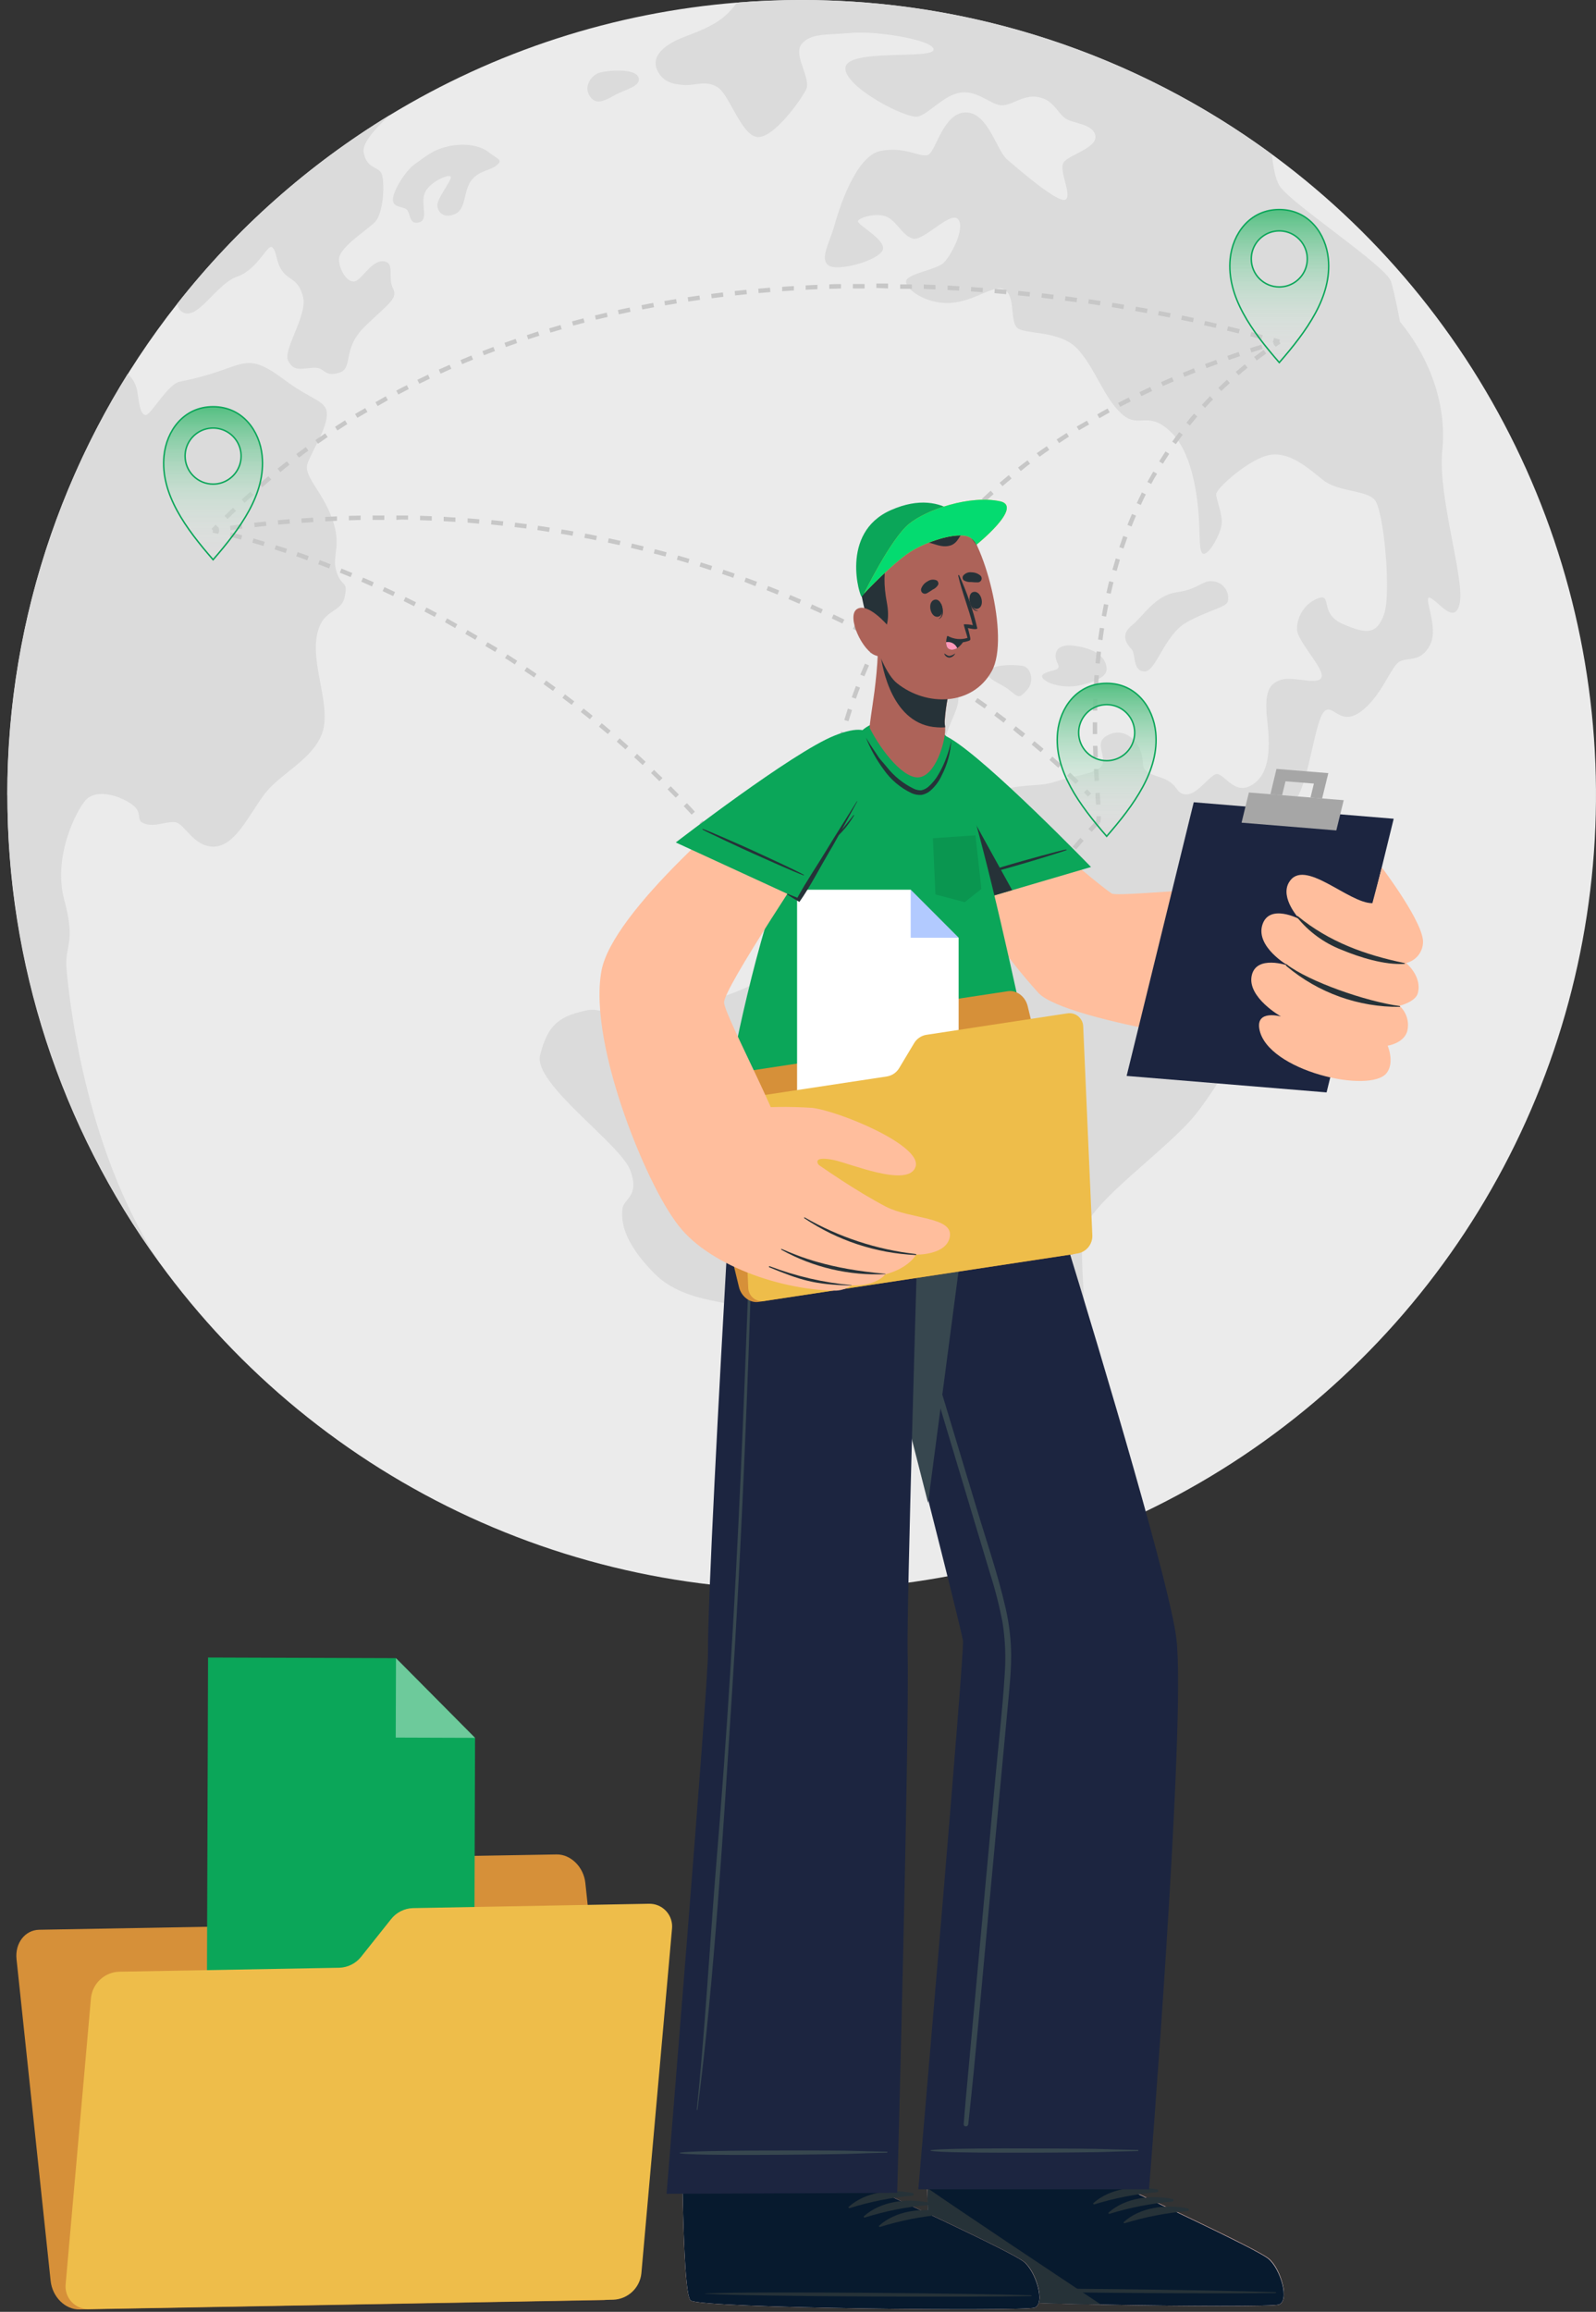 <svg width="219" height="317" viewBox="0 0 219 317" fill="none" xmlns="http://www.w3.org/2000/svg">
<rect x="0" y="0" width="219" height="317" fill="#333333" stroke="none"/>
<g class="flip">
<path d="M1.016 109.016C0.978 132.043 8.27 154.484 21.835 173.092V173.092C32.801 188.176 47.453 200.194 64.39 207.998C81.328 215.801 99.984 219.128 118.575 217.661C137.166 216.194 155.069 209.982 170.573 199.619C186.077 189.256 198.663 175.088 207.127 158.471C215.591 141.853 219.65 123.343 218.915 104.709C218.181 86.074 212.679 67.94 202.934 52.041C193.189 36.141 179.527 23.007 163.256 13.896C146.985 4.784 128.648 -0 110 4.18768e-09C107.013 4.18767e-09 104.05 0.113 101.144 0.354C84.259 1.705 67.927 6.997 53.459 15.804C42.292 22.6 32.432 31.342 24.347 41.614C9.205 60.803 0.979 84.54 1 108.983L1.016 109.016Z" fill="#EBEBEB"/>
<path d="M86.475 160.46C87.844 164.123 85.557 164.276 85.404 165.806C85.251 167.336 85.404 170.226 89.832 174.662C94.26 179.098 101.586 178.172 103.108 180.007C104.63 181.843 107.23 189.62 110.893 192.22C114.556 194.821 115.168 193.283 120.361 194.354C125.554 195.425 129.523 202.139 131.044 205.343C132.566 208.547 130.738 213.893 134.401 214.046C138.064 214.199 139.747 206.261 143.104 201.97C146.461 197.679 147.532 193.879 148.603 188.847C149.674 183.815 147.991 173.277 148.603 169.155C149.215 165.033 160.204 157.707 164.173 152.667C168.142 147.627 173.649 137.564 173.327 134.207C172.862 130.949 171.238 127.968 168.754 125.81C166.918 124.433 167.683 123.676 167.377 122.452C167.071 121.229 165.542 120.923 165.236 119.401C164.93 117.88 166.154 113.291 167.651 112.526C169.149 111.761 170.243 114.361 171.161 113.902C172.079 113.444 174.824 110.239 175.895 109.933C176.966 109.628 176.652 111.922 178.182 109.016C179.711 106.109 180.5 98.791 181.7 97.567C182.899 96.344 183.841 99.709 186.739 97.567C189.638 95.426 190.862 91.312 192.077 90.7C193.293 90.088 194.983 90.853 196.239 88.414C197.495 85.974 195.136 81.538 196.239 81.973C197.342 82.408 199.709 85.942 200.321 82.585C200.933 79.228 197.27 67.933 197.906 61.83C198.542 55.727 196.376 49.311 192.101 44.118C192.101 44.118 191.498 40.761 190.886 38.628C190.274 36.494 177.143 27.936 175.589 25.497C174.953 24.474 174.736 22.88 174.51 21.157C155.817 7.382 133.196 -0.032 109.975 0.008C106.988 0.008 104.026 0.121 101.119 0.362C101.023 0.499 100.918 0.636 100.814 0.765C99.493 2.447 98.068 3.518 94.196 4.943C90.323 6.368 89.422 8.164 90.227 9.725C91.032 11.287 92.368 11.553 93.89 11.658C95.411 11.762 96.844 10.941 98.471 11.963C100.097 12.986 101.691 18.477 103.865 18.782C106.038 19.088 109.766 13.896 110.587 12.342C111.408 10.788 108.752 7.56 109.999 6.038C111.247 4.517 113.429 4.814 116.891 4.508C120.353 4.203 128.395 5.531 128.09 6.851C127.784 8.172 116.287 6.642 116.013 9.266C115.74 11.891 124.459 16.391 125.98 15.981C127.502 15.57 129.523 13.034 131.785 12.696C134.047 12.358 135.81 14.226 137.259 14.427C138.709 14.628 140.327 12.905 142.468 13.308C144.61 13.71 145.117 15.546 146.236 16.263C147.355 16.979 149.996 16.971 150.302 18.597C150.608 20.224 146.944 21.149 146.027 22.164C145.109 23.178 147.154 26.64 146.236 27.349C145.318 28.057 139.618 23.082 138.185 21.858C136.752 20.634 135.545 15.345 132.485 15.417C129.426 15.49 128.42 20.707 127.397 21.214C126.375 21.721 124.177 19.99 120.779 20.707C117.382 21.423 115.088 28.757 114.476 30.988C113.864 33.218 112.439 35.464 113.671 36.382C114.902 37.299 120.385 35.77 121.093 34.345C121.802 32.92 117.43 30.778 117.736 30.271C118.042 29.764 120.586 29.047 121.915 29.844C123.243 30.641 123.847 32.308 125.272 32.718C126.697 33.129 130.456 28.846 131.479 30.07C132.501 31.293 130.457 35.158 129.442 36.076C128.428 36.993 124.66 37.492 124.354 38.491C124.048 39.489 126.898 41.711 130.36 41.542C133.822 41.373 136.664 38.692 137.992 39.811C139.32 40.93 138.604 43.885 139.522 44.899C140.439 45.914 145.423 45.205 147.862 47.854C150.302 50.503 151.421 54.464 153.868 56.71C156.316 58.956 157.427 56.106 160.687 59.262C163.948 62.418 164.447 69.438 164.552 71.877C164.656 74.317 164.552 76.249 165.357 75.903C166.162 75.557 167.289 73.488 167.595 72.143C167.901 70.799 166.886 68.577 166.886 67.763C166.886 66.95 171.564 62.78 174.317 62.369C177.07 61.959 179.502 64.205 181.563 65.831C183.624 67.457 187.263 67.16 188.583 68.48C189.903 69.8 190.926 81.506 189.912 84.251C188.897 86.997 187.569 86.997 184.276 85.572C180.983 84.147 182.851 81.401 180.919 82.013C180.05 82.34 179.302 82.925 178.776 83.689C178.249 84.453 177.969 85.36 177.972 86.288C177.972 87.898 181.837 91.779 181.329 92.898C180.822 94.017 177.457 92.697 175.831 93.204C174.204 93.711 173.415 94.734 173.898 98.904C174.382 103.074 174.1 106.335 171.66 107.711C169.221 109.088 167.844 105.723 166.774 106.182C165.703 106.641 164.181 109.08 162.652 108.927C161.122 108.774 161.887 107.406 158.988 106.512C156.09 105.618 157.161 104.982 156.573 103.155C155.985 101.327 154.158 99.797 152.145 100.739C150.133 101.681 151.533 103.034 151.34 104.556C151.147 106.077 147.677 106.238 144.9 107.156C142.122 108.074 140.625 107.156 135.126 108.983C129.627 110.811 129.329 116.31 127.035 117.227C124.74 118.145 117.116 116.616 111.618 120.585C106.119 124.554 107.649 131.856 104.903 134.021C102.158 136.187 91.925 139.061 87.997 139.818C84.068 140.575 83.424 137.837 80.212 138.602C76.999 139.367 75.18 140.277 74.109 144.705C73.167 148.634 85.09 156.797 86.475 160.46Z" fill="#DBDBDB"/>
<path d="M168.496 82.408C168.392 83.269 165.848 83.632 162.796 85.355C159.745 87.078 158.626 92.174 157 92.077C155.374 91.98 155.881 89.662 155.269 89.018C154.657 88.374 153.659 87.086 155.269 85.797C156.879 84.509 158.489 81.627 161.452 81.217C164.415 80.806 164.938 79.606 166.282 79.695C166.615 79.702 166.942 79.782 167.241 79.928C167.541 80.074 167.804 80.283 168.015 80.541C168.225 80.799 168.377 81.1 168.46 81.422C168.544 81.744 168.556 82.081 168.496 82.408Z" fill="#DBDBDB"/>
<path d="M151.703 90.958C152.162 92.206 151.703 93.091 148.482 93.904C145.262 94.718 142.17 93.099 143.185 92.431C144.199 91.763 145.729 92.077 145.125 90.958C144.521 89.839 144.723 88.204 147.363 88.543C150.004 88.881 151.3 89.839 151.703 90.958Z" fill="#DBDBDB"/>
<path d="M140.311 91.304C141.414 91.465 142.034 93.397 140.915 94.621C139.796 95.844 139.796 95.635 138.499 94.621C137.203 93.606 135.142 93.091 135.649 92.076C136.157 91.062 139.184 91.126 140.311 91.304Z" fill="#DBDBDB"/>
<path d="M131.455 95.458C130.956 93.936 128.404 95.458 127.284 97.068C126.165 98.678 126.673 101.037 127.284 102.768C127.896 104.499 128.299 106.536 129.7 105.723C131.101 104.91 129.595 102.462 129.804 101.037C130.014 99.612 131.857 96.706 131.455 95.458Z" fill="#DBDBDB"/>
<path d="M87.594 10.563C88.126 11.843 85.662 12.293 84.237 13.107C82.812 13.92 81.693 14.427 80.88 13.107C80.067 11.786 81.186 10.257 82.305 9.951C83.424 9.645 87.087 9.339 87.594 10.563Z" fill="#DBDBDB"/>
<path d="M68.361 22.47C67.419 23.46 65.817 23.275 64.698 24.708C63.579 26.141 63.981 28.572 62.556 29.289C61.131 30.005 60.141 29.289 60.012 28.266C59.883 27.244 62.049 24.708 61.848 24.241C61.647 23.774 58.893 24.949 58.281 26.479C57.669 28.009 58.893 30.142 57.476 30.504C56.059 30.867 56.357 29.079 55.745 28.677C55.133 28.274 53.813 28.468 53.918 27.252C54.022 26.036 55.649 23.379 56.969 22.47C58.289 21.56 59.312 20.538 61.55 20.054C63.788 19.571 65.921 19.958 67.049 20.86C68.176 21.761 68.94 21.89 68.361 22.47Z" fill="#DBDBDB"/>
<path d="M24.331 41.647C24.392 42.059 24.594 42.437 24.903 42.717C27.044 44.247 29.588 38.949 32.535 37.935C35.481 36.921 36.786 33.161 37.422 33.966C38.058 34.771 37.832 35.898 38.75 37.186C39.668 38.474 40.988 38.209 41.592 40.753C42.196 43.297 38.75 47.998 39.555 49.504C40.36 51.01 41.391 50.518 43.025 50.422C44.659 50.325 44.345 51.742 46.479 51.13C48.612 50.518 46.785 47.91 50.142 44.69C53.499 41.469 54.626 40.922 53.902 39.497C53.177 38.072 54.216 36.043 52.686 35.834C51.156 35.624 49.941 37.871 48.926 38.483C47.912 39.094 46.584 37.259 46.511 35.633C46.439 34.006 50.078 31.768 51.398 30.504C52.718 29.24 52.823 24.643 52.316 23.725C51.808 22.808 50.279 23.114 49.9 20.875C49.667 19.563 51.744 17.365 53.507 15.771C42.312 22.581 32.43 31.345 24.331 41.647V41.647Z" fill="#DBDBDB"/>
<path d="M9.131 132.886C8.825 129.626 10.452 129.424 8.825 123.418C7.199 117.413 10.556 111.004 11.78 109.684C13.004 108.364 15.644 108.766 17.786 110.086C19.927 111.407 18.39 112.429 19.823 112.936C21.256 113.444 22.665 112.63 23.993 112.735C25.321 112.84 26.537 116.189 29.387 116.092C32.237 115.996 34.065 111.922 36.198 109.016C38.331 106.109 42.719 104.29 44.136 100.723C45.553 97.157 42.816 91.666 43.428 87.496C44.039 83.326 46.785 84.235 47.292 81.86C47.799 79.485 46.889 80.637 46.173 78.398C45.456 76.16 46.978 74.937 45.561 71.072C44.144 67.208 41.592 65.268 42.204 63.545C42.816 61.822 44.748 58.964 44.853 56.935C44.957 54.906 42.92 54.995 39.056 52.105C35.192 49.214 34.169 49.456 31.215 50.495C29.097 51.282 26.919 51.895 24.701 52.33C22.971 52.636 20.628 57.112 19.919 56.911C19.211 56.71 19.114 55.381 18.8 53.449C18.606 52.608 18.163 51.845 17.528 51.259C6.043 69.68 0.317 91.11 1.084 112.805C1.852 134.5 9.077 155.472 21.835 173.035C11.45 157.248 9.413 136.139 9.131 132.886Z" fill="#DBDBDB"/>
<path d="M175.452 47.145L175.63 46.566L174.824 46.34L174.655 46.92L175.452 47.145Z" fill="#C7C7C7"/>
<path d="M31.223 71.169L32.39 70.05L31.971 69.615L30.804 70.742L31.223 71.169ZM33.565 68.947L34.765 67.868L34.362 67.417C33.96 67.772 33.557 68.134 33.155 68.504L33.565 68.947ZM35.981 66.805L37.212 65.759L36.826 65.292L35.586 66.347L35.981 66.805ZM38.468 64.736C38.887 64.398 39.273 64.06 39.732 63.73L39.362 63.255L38.09 64.261L38.468 64.736ZM41.02 62.748L42.316 61.79L41.962 61.299L40.658 62.265L41.02 62.748ZM43.629 60.848L44.965 59.922L44.619 59.423L43.283 60.349L43.629 60.848ZM46.302 59.028C46.761 58.73 47.211 58.432 47.662 58.151L47.34 57.636L45.971 58.521L46.302 59.028ZM49.039 57.289L50.424 56.484L50.11 55.961L48.717 56.766L49.039 57.289ZM51.816 55.679L53.225 54.874L52.935 54.343L51.519 55.148L51.816 55.679ZM54.658 54.093L56.091 53.344L55.818 52.813C55.335 53.055 54.852 53.304 54.377 53.562L54.658 54.093ZM57.541 52.62C58.024 52.378 58.507 52.145 58.99 51.919L58.732 51.372L57.267 52.081L57.541 52.62ZM60.455 51.235L61.936 50.567L61.687 50.02L60.205 50.68L60.455 51.235ZM63.418 49.931C63.917 49.714 64.416 49.512 64.915 49.311L64.682 48.748C64.183 48.951 63.683 49.161 63.184 49.375L63.418 49.931ZM66.412 48.707L67.918 48.136L67.701 47.572L66.187 48.152L66.412 48.707ZM69.424 47.58L70.953 47.041L70.752 46.469L69.222 47.008L69.424 47.58ZM72.475 46.525L74.012 46.034L73.827 45.455L72.29 45.954L72.475 46.525ZM173.109 46.525L173.271 45.946L171.701 45.519L171.548 46.107L173.109 46.525ZM169.978 45.72L170.123 45.133L168.512 44.746L168.368 45.334L169.978 45.72ZM75.526 45.608L77.08 45.149L76.911 44.569L75.357 45.028L75.526 45.608ZM166.822 44.964L166.959 44.376L165.349 44.014L165.22 44.601L166.822 44.964ZM78.65 44.65C79.173 44.513 79.688 44.368 80.212 44.239L80.059 43.651L78.497 44.07L78.65 44.65ZM163.69 44.191L163.811 43.603L162.201 43.265L162.08 43.861L163.69 44.191ZM81.773 43.837L83.384 43.458L83.247 42.87C82.723 42.999 82.192 43.12 81.636 43.257L81.773 43.837ZM160.51 43.539L160.631 42.943L159.021 42.637L158.908 43.233L160.51 43.539ZM84.913 43.104L86.523 42.758L86.394 42.17L84.784 42.516L84.913 43.104ZM157.37 42.935L157.475 42.339L155.865 42.057L155.768 42.653L157.37 42.935ZM88.133 42.436L89.744 42.13L89.631 41.534C89.1 41.639 88.568 41.735 88.021 41.848L88.133 42.436ZM154.15 42.379L154.255 41.783L152.644 41.518L152.556 42.114L154.15 42.379ZM150.93 41.872L151.018 41.268L149.408 41.035L149.327 41.631L150.93 41.872ZM91.257 41.872L92.867 41.606L92.771 41.011L91.161 41.276L91.257 41.872ZM147.717 41.437L147.806 40.842L146.196 40.624L146.123 41.228L147.717 41.437ZM94.453 41.349L96.064 41.115L95.975 40.52L94.365 40.753L94.453 41.349ZM144.505 41.027L144.586 40.407L142.975 40.222L142.903 40.817L144.505 41.027ZM97.658 40.898L99.268 40.697L99.195 40.101L97.585 40.302L97.658 40.898ZM141.285 40.656L141.349 40.061L139.739 39.892L139.683 40.495L141.285 40.656ZM100.87 40.511L102.48 40.342L102.424 39.739L100.814 39.908L100.87 40.511ZM138.064 40.342L138.113 39.739L136.503 39.602L136.454 40.197L138.064 40.342ZM104.098 40.19L105.708 40.053L105.66 39.449L104.05 39.586L104.098 40.19ZM134.836 40.069L134.876 39.473L133.266 39.352L133.226 39.956L134.836 40.069ZM107.327 39.932L108.937 39.827V39.223L107.327 39.328V39.932ZM131.6 39.851L131.64 39.248L130.03 39.159V39.763L131.6 39.851ZM110.555 39.731L112.165 39.658V39.054L110.555 39.135V39.731ZM128.363 39.682V39.078L126.753 39.014V39.618L128.363 39.682ZM113.791 39.602C114.328 39.602 114.865 39.586 115.402 39.553V38.95C114.862 38.95 114.315 38.95 113.791 38.998V39.602ZM125.127 39.602V38.998H123.517V39.602H125.127ZM117.028 39.553H118.638V38.95H117.028V39.553ZM121.858 39.553V38.877H120.248V39.481L121.858 39.553Z" fill="#C7C7C7"/>
<path d="M29.459 72.948L30.015 72.376L29.588 71.95L29.025 72.529L29.459 72.948Z" fill="#C7C7C7"/>
<path d="M150.986 112.791C151.043 112.503 151.068 112.208 151.058 111.914H150.455C150.464 112.16 150.445 112.405 150.398 112.647L150.986 112.791Z" fill="#C7C7C7"/>
<path d="M150.398 110.32H151.002C151.002 109.885 150.946 109.402 150.914 108.871V108.702L150.31 108.742V108.903C150.302 109.402 150.374 109.885 150.398 110.32ZM150.197 107.1L150.801 107.059C150.801 106.552 150.736 106.021 150.704 105.449H150.109C150.133 106.053 150.165 106.592 150.197 107.1ZM150.028 103.879H150.632C150.632 103.364 150.632 102.825 150.583 102.269H149.98C149.988 102.808 150.012 103.348 150.028 103.871V103.879ZM149.947 100.659H150.551C150.551 100.248 150.551 99.854 150.551 99.411V99.049H149.947V99.411C149.939 99.797 149.939 100.216 149.947 100.627V100.659ZM150.559 97.439C150.559 96.915 150.559 96.376 150.608 95.829H150.004C150.004 96.384 150.004 96.923 149.956 97.439H150.559ZM150.68 94.218C150.68 93.695 150.745 93.156 150.785 92.608L150.181 92.56C150.141 93.107 150.108 93.647 150.076 94.17L150.68 94.218ZM150.922 90.998C150.97 90.475 151.026 89.943 151.083 89.388L150.487 89.315C150.422 89.863 150.366 90.394 150.318 90.925L150.922 90.998ZM151.284 87.778C151.348 87.254 151.429 86.723 151.509 86.168L150.914 86.079C150.833 86.618 150.753 87.15 150.68 87.689L151.284 87.778ZM151.775 84.557C151.872 84.034 151.976 83.511 152.081 82.947L151.485 82.826C151.381 83.358 151.276 83.889 151.187 84.437L151.775 84.557ZM152.419 81.409C152.532 80.886 152.661 80.363 152.789 79.84L152.202 79.695C152.073 80.226 151.944 80.749 151.823 81.305L152.419 81.409ZM153.224 78.286C153.369 77.779 153.522 77.263 153.675 76.748L153.103 76.571C152.942 77.086 152.789 77.609 152.644 78.125L153.224 78.286ZM154.166 75.219C154.338 74.714 154.515 74.207 154.697 73.697L154.126 73.487C153.941 74.003 153.764 74.51 153.595 75.025L154.166 75.219ZM155.269 72.199C155.462 71.7 155.664 71.201 155.881 70.71L155.325 70.477C155.108 70.976 154.907 71.475 154.705 71.974L155.269 72.199ZM156.533 69.245C156.758 68.762 156.984 68.279 157.225 67.796L156.686 67.522C156.444 68.013 156.211 68.504 155.986 68.987L156.533 69.245ZM157.966 66.371C158.216 65.904 158.473 65.429 158.771 64.962L158.248 64.664C157.974 65.139 157.708 65.606 157.443 66.081L157.966 66.371ZM159.576 63.585C159.858 63.134 160.14 62.683 160.438 62.233L159.93 61.903C159.633 62.353 159.343 62.812 159.061 63.271L159.576 63.585ZM161.347 60.904C161.653 60.469 161.967 60.043 162.289 59.608L161.806 59.246C161.476 59.68 161.162 60.115 160.848 60.558L161.347 60.904ZM163.272 58.344C163.61 57.925 163.948 57.539 164.294 57.104L163.835 56.718C163.481 57.128 163.143 57.523 162.805 57.966L163.272 58.344ZM165.357 55.929C165.719 55.534 166.081 55.124 166.46 54.753L166.025 54.335C165.644 54.727 165.273 55.121 164.914 55.518L165.357 55.929ZM167.595 53.618C167.973 53.248 168.36 52.886 168.762 52.523L168.352 52.072L167.168 53.184L167.595 53.618ZM169.962 51.453C170.364 51.106 170.767 50.768 171.194 50.422L170.807 49.955C170.388 50.301 170.002 50.648 169.567 50.994L169.962 51.453ZM172.449 49.432C172.876 49.11 173.303 48.788 173.746 48.474L173.391 47.983L172.087 48.949L172.449 49.432Z" fill="#C7C7C7"/>
<path d="M175.042 47.556L175.71 47.105L175.372 46.606L174.704 47.057L175.042 47.556Z" fill="#C7C7C7"/>
<path d="M149.279 109.225L149.722 108.814C149.722 108.814 149.537 108.605 149.167 108.227L148.732 108.645C149.094 109.016 149.271 109.217 149.279 109.225Z" fill="#C7C7C7"/>
<path d="M147.588 107.502L148.015 107.068L146.832 105.94L146.413 106.375L147.588 107.502ZM145.222 105.28L145.624 104.829C145.246 104.483 144.819 104.121 144.4 103.743L144.006 104.201C144.433 104.58 144.843 104.934 145.222 105.28V105.28ZM142.806 103.139L143.193 102.68C142.79 102.342 142.388 101.987 141.937 101.633L141.558 102.1L142.806 103.139ZM140.294 101.078L140.673 100.603L139.385 99.588L139.014 100.071C139.425 100.41 139.836 100.788 140.262 101.078H140.294ZM137.726 99.081L138.089 98.598C137.67 98.276 137.227 97.954 136.784 97.624L136.422 98.107C136.841 98.437 137.275 98.759 137.694 99.081H137.726ZM135.11 97.149L135.464 96.658L134.128 95.716L133.781 96.215L135.11 97.149ZM132.445 95.289L132.783 94.79L131.431 93.88L131.1 94.388C131.527 94.685 131.97 94.991 132.413 95.289H132.445ZM129.74 93.494L130.062 92.987L128.685 92.109L128.363 92.624L129.74 93.494ZM126.986 91.763L127.3 91.256L125.9 90.451L125.594 90.966L126.986 91.763ZM124.193 90.105L124.499 89.581L123.074 88.776L122.784 89.299L124.193 90.105ZM121.359 88.494L121.649 87.963L120.216 87.158L119.934 87.689L121.359 88.494ZM118.493 86.965L118.775 86.425L117.318 85.685L117.044 86.224C117.503 86.482 117.986 86.731 118.461 86.981L118.493 86.965ZM115.595 85.499L115.86 84.96L114.387 84.252L114.129 84.799L115.595 85.499ZM112.656 84.107L112.906 83.559L111.424 82.883L111.175 83.439L112.656 84.107ZM109.685 82.786L109.927 82.231L108.429 81.587L108.196 82.15L109.685 82.786ZM106.691 81.53L106.916 80.967L105.402 80.363L105.185 80.927L106.691 81.53ZM103.663 80.347L103.881 79.775L102.351 79.212L102.142 79.775C102.625 79.977 103.132 80.17 103.607 80.363L103.663 80.347ZM100.612 79.228L100.813 78.656L99.268 78.125L99.075 78.697L100.612 79.228ZM97.537 78.189L97.722 77.61L96.168 77.119L95.991 77.69L97.537 78.189ZM94.437 77.215L94.606 76.636L93.044 76.177L92.875 76.756L94.437 77.215ZM91.314 76.314L91.475 75.734L89.864 75.307L89.711 75.895L91.314 76.314ZM88.174 75.508L88.319 74.921L86.709 74.534L86.572 75.122C87.087 75.243 87.618 75.372 88.141 75.508H88.174ZM85.01 74.752L85.147 74.164L83.537 73.81L83.408 74.406L85.01 74.752ZM81.789 74.075L81.91 73.48L80.3 73.166L80.187 73.761C80.74 73.858 81.277 73.963 81.797 74.075H81.789ZM78.569 73.464L78.674 72.868L77.064 72.594L76.967 73.19L78.569 73.464ZM75.349 72.932L75.437 72.336L73.827 72.095L73.739 72.691L75.349 72.932ZM31.641 72.691L33.251 72.481L33.171 71.877L31.561 72.095L31.641 72.691ZM72.209 72.473L72.29 71.87L70.679 71.668L70.607 72.272L72.209 72.473ZM34.942 72.28L36.552 72.103L36.488 71.507L34.877 71.684L34.942 72.28ZM68.989 72.087L69.053 71.483L67.443 71.314L67.387 71.918L68.989 72.087ZM38.178 71.942L39.788 71.797L39.732 71.193L38.122 71.338L38.178 71.942ZM65.728 71.805L65.776 71.201L64.166 71.073V71.668L65.728 71.805ZM41.391 71.7L43.001 71.588L42.961 70.984L41.35 71.097L41.391 71.7ZM62.492 71.555V70.96C61.952 70.96 61.413 70.887 60.882 70.863V71.467L62.492 71.555ZM44.627 71.491L46.237 71.411V70.807L44.627 70.887V71.491ZM59.247 71.386V70.783L57.637 70.726V71.33L59.247 71.386ZM47.871 71.346L49.482 71.298V70.694L47.871 70.742V71.346ZM55.995 71.29V70.686C55.447 70.686 54.908 70.686 54.385 70.686V71.29C54.916 71.234 55.455 71.242 55.995 71.258V71.29ZM51.124 71.29H52.734V70.686H51.124V71.29Z" fill="#C7C7C7"/>
<path d="M29.283 73.037L30.08 72.916L29.991 72.32L29.194 72.441L29.283 73.037Z" fill="#C7C7C7"/>
<path d="M113.268 127.073L113.864 126.969C113.864 126.969 113.816 126.695 113.751 126.164L113.156 126.244C113.212 126.792 113.268 127.073 113.268 127.073Z" fill="#C7C7C7"/>
<path d="M112.97 124.634L113.574 124.578C113.574 124.103 113.493 123.563 113.461 122.968H112.857C112.89 123.604 112.93 124.135 112.97 124.634ZM112.793 121.358H113.397C113.397 120.842 113.397 120.303 113.397 119.747H112.793C112.769 120.287 112.777 120.834 112.793 121.358ZM113.381 118.089C113.381 117.558 113.381 117.018 113.437 116.479H112.833C112.833 117.042 112.785 117.59 112.777 118.089H113.381ZM113.526 114.869C113.526 114.337 113.598 113.798 113.646 113.258L113.051 113.202C113.002 113.766 112.954 114.305 112.922 114.812L113.526 114.869ZM113.815 111.648C113.872 111.117 113.936 110.586 114.017 110.038L113.413 109.95C113.34 110.505 113.276 111.045 113.212 111.56L113.815 111.648ZM114.25 108.428C114.331 107.897 114.427 107.365 114.524 106.818L113.928 106.713C113.832 107.261 113.735 107.8 113.654 108.323L114.25 108.428ZM114.83 105.208C114.935 104.684 115.055 104.153 115.176 103.598L114.588 103.461C114.46 104 114.347 104.531 114.242 105.071L114.83 105.208ZM115.554 102.036C115.691 101.52 115.828 100.997 115.973 100.466L115.393 100.305C115.249 100.836 115.104 101.367 114.975 101.915L115.554 102.036ZM116.424 98.904C116.585 98.389 116.746 97.873 116.915 97.358L116.343 97.165C116.174 97.688 116.005 98.212 115.852 98.727L116.424 98.904ZM117.446 95.812C117.624 95.313 117.809 94.798 118.01 94.291L117.446 94.073C117.245 94.589 117.06 95.104 116.875 95.611L117.446 95.812ZM118.606 92.737C118.807 92.246 119.024 91.747 119.242 91.248L118.686 90.998C118.469 91.505 118.251 92.013 118.05 92.512L118.606 92.737ZM119.91 89.766C120.135 89.275 120.377 88.792 120.618 88.301L120.079 88.027C119.829 88.526 119.596 89.018 119.362 89.509L119.91 89.766ZM121.359 86.852C121.611 86.38 121.88 85.905 122.164 85.427L121.641 85.129C121.367 85.612 121.11 86.095 120.836 86.57L121.359 86.852ZM122.969 84.018C123.243 83.551 123.525 83.092 123.815 82.625L123.299 82.311C123.01 82.778 122.728 83.245 122.446 83.712L122.969 84.018ZM124.692 81.265C124.982 80.814 125.288 80.363 125.602 79.912L125.103 79.574C124.791 80.025 124.485 80.476 124.185 80.927L124.692 81.265ZM126.544 78.592C126.858 78.157 127.188 77.722 127.518 77.288L127.035 76.925C126.705 77.36 126.375 77.795 126.053 78.238L126.544 78.592ZM128.524 76.016C128.854 75.597 129.201 75.21 129.555 74.76L129.096 74.373C128.742 74.792 128.387 75.178 128.049 75.637L128.524 76.016ZM130.617 73.536C130.972 73.133 131.342 72.731 131.712 72.328L131.27 71.918C130.891 72.32 130.529 72.723 130.167 73.133L130.617 73.536ZM132.831 71.121C133.202 70.734 133.588 70.316 133.975 69.961L133.548 69.535L132.397 70.694L132.831 71.121ZM135.142 68.834C135.536 68.472 135.947 68.102 136.342 67.739L135.939 67.288L134.731 68.4L135.142 68.834ZM137.557 66.661L138.805 65.614L138.419 65.147L137.163 66.202L137.557 66.661ZM140.069 64.591C140.488 64.261 140.874 63.923 141.349 63.593L140.987 63.118C140.552 63.448 140.117 63.778 139.691 64.117L140.069 64.591ZM142.653 62.627C143.088 62.313 143.531 61.991 143.982 61.685L143.636 61.186L142.251 62.144L142.653 62.627ZM145.326 60.767C145.772 60.462 146.223 60.164 146.679 59.874L146.357 59.367L144.988 60.26L145.326 60.767ZM148.055 59.004L149.448 58.199L149.142 57.684L147.741 58.489L148.055 59.004ZM150.857 57.346L152.274 56.541L151.984 56.017C151.501 56.275 151.026 56.543 150.559 56.822L150.857 57.346ZM153.707 55.784C154.182 55.534 154.665 55.285 155.156 55.043L154.883 54.504C154.391 54.745 153.908 54.995 153.425 55.253L153.707 55.784ZM156.613 54.319L158.087 53.618L157.829 53.071L156.348 53.771L156.613 54.319ZM159.568 52.942L161.057 52.29L160.816 51.734C160.317 51.952 159.81 52.169 159.319 52.395L159.568 52.942ZM162.531 51.678L164.044 51.066L163.819 50.503L162.305 51.123L162.531 51.678ZM165.558 50.478L167.088 49.907L166.878 49.343L165.349 49.915L165.558 50.478ZM168.617 49.359L170.155 48.836L169.97 48.264C169.446 48.434 168.931 48.611 168.416 48.796L168.617 49.359ZM171.709 48.329C172.216 48.16 172.739 47.999 173.262 47.838L173.077 47.258L171.523 47.749L171.709 48.329Z" fill="#C7C7C7"/>
<path d="M174.848 47.371L175.621 47.145L175.46 46.566L174.679 46.791L174.848 47.371Z" fill="#C7C7C7"/>
<path d="M29.959 73.198L30.087 72.602L29.282 72.441L29.17 73.037L29.959 73.198Z" fill="#C7C7C7"/>
<path d="M127.945 183.043L128.541 182.946C128.46 182.423 128.371 181.891 128.291 181.336L127.695 181.432C127.76 181.988 127.864 182.519 127.945 183.043ZM127.422 179.895L128.017 179.79C127.921 179.267 127.832 178.735 127.727 178.18L127.14 178.293C127.236 178.88 127.333 179.371 127.422 179.895ZM126.834 176.755L127.43 176.642L127.116 175.032L126.52 175.153L126.834 176.755ZM126.19 173.631L126.777 173.502C126.665 172.979 126.552 172.456 126.431 171.941L125.844 172.077C125.956 172.593 126.077 173.108 126.149 173.631H126.19ZM125.481 170.524L126.069 170.379L125.683 168.825L125.103 168.97C125.232 169.485 125.344 170.024 125.481 170.524V170.524ZM124.676 167.424L125.256 167.271L124.845 165.725L124.266 165.886L124.676 167.424ZM123.831 164.349L124.411 164.18C124.266 163.664 124.121 163.157 123.968 162.642L123.388 162.819C123.573 163.326 123.734 163.833 123.863 164.389L123.831 164.349ZM122.929 161.289L123.501 161.112C123.348 160.597 123.187 160.09 123.026 159.583L122.446 159.768C122.647 160.275 122.8 160.782 122.929 161.289V161.289ZM121.955 158.254L122.527 158.061C122.358 157.554 122.188 157.047 122.011 156.539L121.44 156.741C121.649 157.24 121.818 157.747 121.987 158.254H121.955ZM120.916 155.235L121.488 155.034L120.933 153.528L120.369 153.738C120.586 154.229 120.772 154.728 120.949 155.235H120.916ZM119.805 152.24L120.369 152.031L119.789 150.534L119.226 150.759L119.805 152.24ZM118.63 149.278L119.186 149.052C118.984 148.553 118.775 148.062 118.566 147.571L118.01 147.804L118.63 149.278ZM117.382 146.347L117.93 146.098C117.72 145.606 117.495 145.123 117.277 144.64L116.73 144.89L117.382 146.347ZM116.062 143.441L116.609 143.183C116.384 142.7 116.15 142.217 115.917 141.734L115.378 142C115.643 142.475 115.869 142.958 116.094 143.457L116.062 143.441ZM114.677 140.567L115.216 140.301L114.492 138.868L113.953 139.142L114.677 140.567ZM113.22 137.733L113.751 137.443L112.994 136.034L112.463 136.324C112.745 136.791 113.003 137.258 113.268 137.733H113.22ZM111.69 134.931L112.214 134.633C111.956 134.166 111.69 133.699 111.408 133.24L110.885 133.546L111.69 134.931ZM110.08 132.17L110.603 131.856C110.33 131.397 110.056 130.938 109.798 130.487L109.283 130.801C109.581 131.252 109.855 131.711 110.12 132.186L110.08 132.17ZM108.438 129.449L108.945 129.127C108.663 128.676 108.373 128.225 108.084 127.774L107.576 128.104C107.89 128.547 108.172 128.965 108.438 129.449ZM106.699 126.776L107.206 126.438C106.908 125.987 106.602 125.544 106.304 125.109L105.805 125.447L106.699 126.776ZM104.895 124.143L105.395 123.789L104.461 122.485L103.97 122.839C104.308 123.274 104.614 123.7 104.92 124.135L104.895 124.143ZM103.028 121.559L103.511 121.196C103.189 120.762 102.875 120.335 102.545 119.916L102.07 120.279C102.416 120.705 102.738 121.124 103.052 121.559H103.028ZM101.095 119.023L101.57 118.644L100.572 117.397L100.105 117.775L101.095 119.023ZM99.091 116.535L99.558 116.149C99.22 115.738 98.873 115.344 98.527 114.925L98.068 115.311C98.439 115.714 98.777 116.124 99.115 116.535H99.091ZM97.03 114.12L97.489 113.725C97.135 113.315 96.78 112.92 96.426 112.518L95.975 112.92C96.362 113.299 96.7 113.669 97.054 114.104L97.03 114.12ZM94.904 111.705L95.347 111.302C94.985 110.9 94.623 110.497 94.26 110.127L93.818 110.537L94.904 111.705ZM92.723 109.378L93.157 108.959C92.787 108.573 92.409 108.194 92.038 107.816L91.604 108.243L92.723 109.378ZM90.477 107.116L90.903 106.681C90.517 106.311 90.098 105.932 89.752 105.57L89.333 106.005C89.744 106.423 90.122 106.753 90.501 107.132L90.477 107.116ZM88.182 104.902L88.593 104.459L87.417 103.372L87.007 103.823L88.182 104.902ZM85.823 102.752L86.226 102.301L85.026 101.239L84.624 101.698L85.823 102.752ZM83.408 100.659L83.794 100.2C83.384 99.846 82.989 99.508 82.571 99.17L82.184 99.636L83.408 100.659ZM80.944 98.622L81.323 98.155C80.912 97.817 80.518 97.487 80.075 97.157L79.696 97.632L80.944 98.622ZM78.441 96.65L78.803 96.175L77.531 95.209L77.168 95.692L78.441 96.65ZM75.88 94.742L76.235 94.259L74.939 93.317L74.584 93.808L75.88 94.742ZM73.28 92.898L73.626 92.399C73.183 92.093 72.741 91.787 72.298 91.497L71.96 91.996C72.435 92.302 72.877 92.608 73.312 92.914L73.28 92.898ZM70.631 91.111L70.969 90.603L69.625 89.734L69.295 90.241C69.794 90.539 70.221 90.829 70.663 91.127L70.631 91.111ZM67.95 89.388L68.264 88.873L66.904 88.067L66.59 88.583L67.95 89.388ZM65.221 87.729L65.527 87.206L64.142 86.401L63.844 86.924L65.221 87.729ZM62.452 86.119L62.75 85.596L61.349 84.791L61.059 85.322L62.452 86.119ZM59.65 84.59L59.94 84.058L58.515 83.309L58.241 83.849L59.65 84.59ZM56.816 83.124L57.09 82.585L55.649 81.876L55.383 82.416L56.816 83.124ZM53.95 81.732L54.208 81.184L52.751 80.508L52.501 81.055L53.95 81.732ZM51.044 80.395L51.293 79.848L49.82 79.204L49.578 79.759C50.094 79.993 50.585 80.21 51.076 80.427L51.044 80.395ZM48.113 79.131L48.347 78.576L46.857 77.964L46.632 78.527L48.113 79.131ZM45.151 77.94L45.368 77.376L43.87 76.805L43.661 77.368L45.151 77.94ZM42.164 76.821L42.365 76.249L40.851 75.71L40.65 76.281C41.173 76.482 41.681 76.635 42.196 76.853L42.164 76.821ZM39.201 75.83L39.386 75.259L37.865 74.768L37.679 75.339L39.201 75.83ZM36.15 74.864L36.327 74.293C35.788 74.124 35.272 73.979 34.781 73.834L34.62 74.413L36.15 74.864ZM33.083 73.987L33.235 73.407L31.674 73.004L31.529 73.592L33.083 73.987Z" fill="#C7C7C7"/>
<path d="M128.754 184.557L128.87 185.354L128.272 185.44L128.157 184.644L128.754 184.557Z" fill="#C7C7C7"/>
<path d="M128.194 185.023L128.774 184.87C128.637 184.347 128.5 183.831 128.371 183.316L127.792 183.461C127.912 183.976 128.049 184.516 128.194 185.023ZM127.429 181.883L128.017 181.754C127.904 181.231 127.8 180.708 127.695 180.184L127.107 180.297C127.204 180.828 127.309 181.352 127.429 181.883V181.883ZM126.818 178.663L127.421 178.566C127.333 178.043 127.252 177.511 127.18 176.956L126.584 177.036C126.657 177.64 126.737 178.172 126.818 178.703V178.663ZM126.383 175.442L126.987 175.378C126.922 174.847 126.874 174.315 126.834 173.768L126.23 173.816C126.27 174.428 126.326 174.967 126.383 175.499V175.442ZM126.117 172.222H126.713C126.713 171.683 126.665 171.151 126.649 170.612H126.045C126.061 171.181 126.096 171.736 126.149 172.278L126.117 172.222ZM126.013 169.002H126.616V168.599C126.616 168.197 126.616 167.794 126.616 167.4H126.013C126.013 167.802 126.013 168.205 126.013 168.607V169.002ZM126.673 165.782C126.673 165.25 126.729 164.711 126.761 164.171L126.165 164.131C126.128 164.668 126.096 165.205 126.069 165.741L126.673 165.782ZM126.898 162.561C126.946 162.024 127.003 161.488 127.067 160.951L126.463 160.879C126.399 161.418 126.343 161.949 126.294 162.489L126.898 162.561ZM127.268 159.341C127.349 158.81 127.429 158.278 127.518 157.731L126.922 157.634C126.834 158.157 126.753 158.697 126.673 159.244L127.268 159.341ZM127.76 156.338C127.864 155.815 127.969 155.291 128.082 154.768L127.494 154.639C127.381 155.163 127.268 155.694 127.172 156.249L127.76 156.338ZM128.436 153.206L128.822 151.652L128.243 151.499C128.106 152.015 127.977 152.538 127.848 153.061L128.436 153.206ZM129.241 150.107C129.386 149.583 129.539 149.076 129.7 148.561L129.12 148.384C128.959 148.899 128.814 149.414 128.661 149.938L129.241 150.107ZM130.191 147.039C130.352 146.524 130.529 146.017 130.706 145.518L130.135 145.316C129.957 145.824 129.78 146.331 129.611 146.846L130.191 147.039ZM131.254 144.012C131.447 143.505 131.64 143.014 131.841 142.515L131.278 142.289C131.076 142.788 130.883 143.296 130.69 143.803L131.254 144.012ZM132.445 141.033C132.654 140.534 132.872 140.043 133.081 139.56L132.534 139.311C132.316 139.802 132.099 140.293 131.89 140.8L132.445 141.033ZM133.749 138.095C133.975 137.612 134.208 137.129 134.442 136.646L133.894 136.38C133.661 136.863 133.427 137.346 133.202 137.845L133.749 138.095ZM135.158 135.213C135.4 134.73 135.649 134.255 135.899 133.788L135.368 133.506C135.118 133.973 134.868 134.456 134.619 134.939L135.158 135.213ZM136.664 132.379L137.469 130.978L136.954 130.68C136.68 131.136 136.411 131.603 136.148 132.081L136.664 132.379ZM138.274 129.593C138.548 129.126 138.829 128.667 139.079 128.225L138.564 127.903C138.282 128.353 138 128.812 137.759 129.287L138.274 129.593ZM139.964 126.864C140.262 126.405 140.552 125.962 140.85 125.52L140.343 125.189L139.457 126.534L139.964 126.864ZM141.8 124.135C142.106 123.684 142.42 123.249 142.718 122.823L142.235 122.468C141.921 122.895 141.615 123.338 141.301 123.789L141.8 124.135ZM143.668 121.518L144.634 120.238L144.151 119.868L143.185 121.164L143.668 121.518ZM145.624 118.966L146.631 117.718L146.164 117.332C145.834 117.726 145.495 118.137 145.149 118.596L145.624 118.966ZM147.661 116.479L148.692 115.279L148.241 114.884C147.911 115.247 147.556 115.69 147.178 116.108L147.661 116.479ZM149.795 114.063C150.495 113.307 150.906 112.912 150.906 112.904L150.487 112.477C150.487 112.477 150.068 112.88 149.352 113.653L149.795 114.063Z" fill="#C7C7C7"/>
<path d="M168.805 35.465L168.805 35.465C168.546 38.076 169.297 40.569 170.59 42.958C171.867 45.315 173.669 47.564 175.541 49.714C177.409 47.564 179.209 45.315 180.485 42.958C181.777 40.569 182.527 38.076 182.268 35.465L182.268 35.465C181.933 32.084 179.61 28.736 175.541 28.736C171.472 28.736 169.14 32.084 168.805 35.465ZM177.677 38.699C177.045 39.122 176.301 39.347 175.541 39.347C174.523 39.347 173.547 38.944 172.826 38.225C172.105 37.505 171.699 36.53 171.697 35.512C171.696 34.752 171.92 34.008 172.341 33.374C172.762 32.741 173.362 32.247 174.064 31.955C174.766 31.663 175.54 31.586 176.286 31.733C177.032 31.88 177.717 32.246 178.256 32.783C178.794 33.32 179.161 34.005 179.31 34.751C179.459 35.497 179.383 36.27 179.093 36.973C178.802 37.676 178.309 38.276 177.677 38.699Z" fill="url(#paint0_linear_824_9199)" stroke="#0BA659" stroke-width="0.2"/>
<path d="M108.003 115.279C108.341 111.866 110.7 108.46 114.838 108.46C118.976 108.46 121.327 111.866 121.665 115.279C122.188 120.552 118.63 125.335 114.838 129.69C111.038 125.302 107.48 120.52 108.003 115.279ZM114.838 119.071C115.576 119.071 116.298 118.853 116.913 118.443C117.527 118.034 118.007 117.452 118.292 116.771C118.576 116.09 118.653 115.339 118.513 114.615C118.372 113.89 118.02 113.223 117.502 112.697C116.983 112.172 116.32 111.812 115.597 111.662C114.875 111.512 114.123 111.579 113.439 111.855C112.754 112.131 112.166 112.603 111.749 113.213C111.332 113.822 111.104 114.541 111.094 115.279C111.092 115.772 111.188 116.261 111.375 116.717C111.562 117.173 111.837 117.587 112.185 117.937C112.533 118.286 112.946 118.563 113.402 118.752C113.857 118.941 114.345 119.039 114.838 119.039V119.071Z" fill="#FFC727"/>
<path d="M145.12 100.427L145.12 100.427C144.861 103.038 145.611 105.525 146.905 107.91C148.181 110.265 149.983 112.514 151.856 114.676C153.724 112.525 155.524 110.277 156.799 107.919C158.092 105.531 158.842 103.038 158.583 100.427L158.583 100.427C158.248 97.045 155.925 93.698 151.855 93.698C147.786 93.698 145.455 97.046 145.12 100.427ZM153.991 103.662C153.359 104.084 152.616 104.309 151.855 104.309C150.836 104.309 149.858 103.904 149.138 103.184C148.417 102.463 148.012 101.485 148.012 100.466C148.012 99.706 148.237 98.962 148.66 98.33C149.082 97.698 149.682 97.206 150.385 96.915C151.087 96.624 151.86 96.548 152.605 96.696C153.351 96.844 154.036 97.21 154.573 97.748C155.111 98.285 155.477 98.97 155.625 99.716C155.774 100.461 155.697 101.234 155.406 101.937C155.116 102.639 154.623 103.239 153.991 103.662Z" fill="url(#paint1_linear_824_9199)" stroke="#0BA659" stroke-width="0.2"/>
<path d="M35.97 62.5L35.97 62.5C35.635 59.11 33.312 55.771 29.242 55.771C25.173 55.771 22.842 59.111 22.507 62.5C22.247 65.119 22.998 67.612 24.291 69.998C25.568 72.354 27.37 74.599 29.242 76.749C31.11 74.598 32.91 72.35 34.186 69.992C35.478 67.604 36.229 65.111 35.97 62.5ZM31.378 65.734C30.745 66.157 30.002 66.382 29.242 66.382C28.223 66.382 27.245 65.977 26.524 65.256C25.803 64.536 25.398 63.558 25.398 62.539C25.398 61.778 25.624 61.035 26.046 60.403C26.469 59.771 27.069 59.279 27.771 58.987C28.474 58.697 29.246 58.62 29.992 58.769C30.738 58.917 31.422 59.283 31.96 59.821C32.498 60.358 32.864 61.043 33.012 61.789C33.16 62.534 33.084 63.307 32.793 64.01C32.502 64.712 32.01 65.312 31.378 65.734Z" fill="url(#paint2_linear_824_9199)" stroke="#0BA659" stroke-width="0.2"/>
</g>
	<style>

    .flip {
        animation: 30s Infinite linear flip;
     transform-box: fill-box;
     transform-origin: center;
    }
    @keyframes flip {
     0% {
            transform: rotate(0deg);
        }
        100% {
            transform: rotate(360deg);
        }
} 
</style>
<path d="M121.77 176.505C122.108 173.084 124.467 169.686 128.605 169.686C132.743 169.686 135.094 173.084 135.432 176.505C135.955 181.779 132.397 186.553 128.605 190.916C124.805 186.553 121.247 181.779 121.77 176.505ZM128.565 180.297C129.305 180.296 130.028 180.075 130.642 179.662C131.257 179.25 131.735 178.665 132.018 177.981C132.3 177.296 132.373 176.544 132.227 175.818C132.082 175.093 131.725 174.426 131.201 173.904C130.677 173.381 130.01 173.025 129.284 172.881C128.558 172.738 127.806 172.812 127.122 173.096C126.439 173.379 125.854 173.859 125.443 174.475C125.032 175.09 124.813 175.814 124.813 176.554C124.813 177.046 124.91 177.533 125.099 177.988C125.287 178.443 125.564 178.856 125.912 179.204C126.261 179.551 126.674 179.827 127.13 180.015C127.585 180.202 128.072 180.298 128.565 180.297V180.297Z" fill="#FFC727"/>
<path d="M127.108 312.225C125.497 308.876 123.887 305.522 122.277 302.162L117.519 292.05L112.834 281.93C111.272 278.544 109.731 275.141 108.212 271.722C109.822 275.071 111.433 278.426 113.043 281.785L117.801 291.897L122.486 302.057C124.038 305.422 125.578 308.812 127.108 312.225Z" fill="#FFC727"/>
<path d="M41.333 256.576L38.291 262.367C38.039 262.868 37.655 263.291 37.181 263.591C36.708 263.892 36.162 264.058 35.601 264.074L5.374 264.611C3.424 264.649 2.032 266.461 2.268 268.657L6.948 312.754C7.178 314.955 8.952 316.708 10.902 316.675L82.851 315.392C84.801 315.354 86.192 313.547 85.962 311.346L80.322 258.206C80.093 256.005 78.318 254.252 76.368 254.285L44.026 254.843C43.462 254.861 42.914 255.031 42.439 255.336C41.965 255.641 41.582 256.07 41.333 256.576Z" fill="#D69039"/>
<path d="M28.547 227.283L28.378 277.3L65.054 277.423L65.186 238.296L54.338 227.37L28.547 227.283Z" fill="#0BA659"/>
<path opacity="0.4" d="M54.301 238.259L54.337 227.37L65.185 238.296L54.301 238.259Z" fill="white"/>
<path d="M53.652 263.17L49.551 268.317C49.191 268.771 48.736 269.14 48.218 269.399C47.7 269.659 47.132 269.803 46.553 269.821L16.331 270.364C15.365 270.402 14.444 270.786 13.738 271.446C13.032 272.107 12.586 272.999 12.484 273.961L9.013 313.155C8.96 313.6 9.004 314.052 9.142 314.479C9.28 314.905 9.509 315.297 9.812 315.627C10.116 315.957 10.488 316.218 10.901 316.391C11.315 316.564 11.762 316.645 12.21 316.629L84.159 315.342C85.126 315.304 86.046 314.919 86.752 314.259C87.459 313.598 87.904 312.706 88.006 311.744L92.208 264.522C92.261 264.076 92.216 263.625 92.078 263.198C91.94 262.771 91.712 262.38 91.408 262.049C91.104 261.719 90.733 261.459 90.319 261.286C89.905 261.113 89.459 261.032 89.01 261.047L56.637 261.643C56.058 261.664 55.491 261.812 54.975 262.076C54.46 262.339 54.008 262.713 53.652 263.17V263.17Z" fill="#EEBD4A"/>
<path d="M175.469 316.017C173.923 316.508 129.974 315.945 128.315 314.858C127.679 314.455 127.389 308.047 127.26 300.294V300.053C127.26 298.442 127.212 296.832 127.204 295.142C127.204 294.908 127.204 294.683 127.204 294.449L129.338 271.649L158.739 271.947L155.841 294.489V295.383L155.664 300.061V300.544C155.664 300.544 172.393 308.28 174.092 309.673C175.791 311.066 177.006 315.526 175.469 316.017Z" fill="#AD6359"/>
<path d="M175.469 316.017C173.923 316.508 129.974 315.945 128.315 314.858C127.679 314.455 127.389 308.047 127.26 300.294V300.052C127.26 298.442 127.212 296.832 127.204 295.141C127.204 294.908 127.204 294.682 127.204 294.449L155.841 294.529V295.423L155.664 300.101V300.584C155.664 300.584 172.393 308.32 174.092 309.713C175.791 311.106 177.006 315.526 175.469 316.017Z" fill="#EBEBEB"/>
<path d="M175.468 316.009C174.663 316.267 162.74 316.242 151.066 316.009C148.724 315.969 146.389 315.912 144.159 315.848C135.842 315.623 128.959 315.276 128.323 314.866C127.687 314.455 127.405 308.232 127.276 300.624C127.276 300.519 127.276 300.407 127.276 300.302C127.276 300.197 127.276 300.133 127.276 300.052L155.599 300.109V300.592C155.599 300.592 172.32 308.329 174.019 309.713C175.718 311.098 177.014 315.518 175.468 316.009Z" fill="#071A2E"/>
<path d="M174.993 314.302C167.587 314.028 137.686 313.602 130.344 313.892C130.287 313.892 130.287 313.932 130.344 313.94C137.678 314.375 167.579 314.552 174.993 314.423C175.146 314.423 175.146 314.31 174.993 314.302Z" fill="#263238"/>
<path d="M158.771 300.221C155.865 299.642 152.33 300.044 150.036 302.089C149.955 302.17 150.036 302.291 150.165 302.266C152.96 301.403 155.84 300.842 158.755 300.592C158.779 300.593 158.804 300.589 158.826 300.581C158.849 300.572 158.87 300.56 158.888 300.543C158.906 300.527 158.921 300.507 158.931 300.485C158.941 300.463 158.947 300.439 158.948 300.415C158.949 300.39 158.946 300.366 158.937 300.343C158.929 300.32 158.916 300.299 158.9 300.281C158.883 300.263 158.863 300.249 158.841 300.239C158.819 300.228 158.795 300.223 158.771 300.221Z" fill="#263238"/>
<path d="M160.864 301.518C157.95 300.938 154.424 301.341 152.129 303.386C152.041 303.466 152.129 303.587 152.25 303.563C155.048 302.699 157.931 302.138 160.848 301.888C160.897 301.89 160.945 301.873 160.982 301.84C161.018 301.806 161.039 301.76 161.041 301.711C161.044 301.662 161.026 301.614 160.993 301.578C160.96 301.541 160.913 301.52 160.864 301.518V301.518Z" fill="#263238"/>
<path d="M162.949 302.813C160.043 302.234 156.469 302.636 154.214 304.681C154.126 304.762 154.214 304.883 154.335 304.85C157.134 303.993 160.017 303.435 162.933 303.184C162.982 303.186 163.03 303.168 163.067 303.135C163.103 303.102 163.124 303.056 163.127 303.007C163.129 302.958 163.111 302.91 163.078 302.873C163.045 302.837 162.999 302.816 162.949 302.813V302.813Z" fill="#263238"/>
<path d="M151.067 316.001C148.724 315.961 146.389 315.904 144.159 315.84C135.843 315.615 128.959 315.268 128.323 314.858C127.687 314.447 127.405 308.224 127.277 300.616C127.277 300.511 127.277 300.399 127.277 300.294C127.277 300.189 127.277 300.125 127.277 300.044C131.173 302.766 144.851 311.871 151.067 316.001Z" fill="#263238"/>
<path d="M157.668 300.197H126.012C126.012 300.197 132.389 226.275 132.139 224.979C131.825 223.329 129.949 215.849 127.47 206.068C126.665 203.008 125.859 199.732 124.974 196.326C122.615 187.132 120.007 177.085 117.728 168.334L111.658 145.067H138.515C138.515 145.067 141.639 154.977 145.576 167.875C152.017 188.807 160.574 217.669 161.42 224.681C162.796 235.984 157.668 300.197 157.668 300.197Z" fill="#1C2540"/>
<path d="M156.146 294.811C151.316 294.715 152.701 294.675 147.862 294.626C145.503 294.626 129.949 294.473 127.735 294.836C127.722 294.836 127.71 294.841 127.701 294.85C127.692 294.859 127.687 294.871 127.687 294.884C127.687 294.897 127.692 294.909 127.701 294.918C127.71 294.927 127.722 294.932 127.735 294.932C129.941 295.303 145.495 295.166 147.862 295.142C152.693 295.093 151.308 295.053 156.146 294.956C156.235 294.94 156.235 294.811 156.146 294.811Z" fill="#37474F"/>
<path d="M137.976 220.463C136.937 215.89 135.384 211.405 134.039 206.913C131.291 197.789 128.53 188.665 125.755 179.54C124.37 174.984 122.98 170.422 121.585 165.854C120.876 163.552 120.165 161.252 119.451 158.955C118.743 156.708 117.946 154.478 117.31 152.216C117.052 151.29 116.907 151.797 117.237 152.973C117.905 155.332 118.566 157.699 119.25 160.05C120.629 164.73 122.003 169.396 123.372 174.05C126.109 183.324 128.876 192.591 131.672 201.849C133.068 206.492 134.463 211.134 135.859 215.777C136.567 217.986 137.14 220.237 137.573 222.516C137.945 224.898 138.039 227.316 137.855 229.721C137.549 234.551 136.986 239.382 136.543 244.212C136.1 249.043 135.641 253.873 135.198 258.704C134.308 268.365 133.422 278.002 132.542 287.614C132.437 288.838 132.324 290.029 132.236 291.277C132.236 291.688 132.824 291.656 132.864 291.277C133.91 281.753 134.707 272.197 135.601 262.657C136.495 253.117 137.38 243.665 138.266 234.165C138.491 231.75 138.741 229.399 138.749 227C138.734 224.799 138.475 222.606 137.976 220.463V220.463Z" fill="#37474F"/>
<path d="M135.351 145.067C133.484 159.478 129.933 186.488 127.349 206.084C121.319 182.326 111.569 145.067 111.569 145.067H135.351Z" fill="#37474F"/>
<path d="M141.937 316.436C140.399 316.943 96.45 316.532 94.784 315.454C94.147 315.051 93.834 308.643 93.672 300.89V300.648C93.672 299.038 93.608 297.428 93.6 295.737C93.6 295.512 93.6 295.278 93.6 295.053C93.495 283.862 94.3 272.253 94.3 272.253L123.034 272.438L122.229 295.029V295.922L122.068 300.6V301.075C122.068 301.075 138.821 308.755 140.528 310.14C142.235 311.525 143.475 315.945 141.937 316.436Z" fill="#AD6359"/>
<path d="M141.937 316.436C140.399 316.943 96.45 316.532 94.784 315.454C94.147 315.051 93.834 308.643 93.672 300.89V300.648C93.672 299.038 93.608 297.428 93.6 295.737C93.6 295.512 93.6 295.278 93.6 295.053H122.229V295.947L122.068 300.624V301.099C122.068 301.099 138.821 308.78 140.528 310.164C142.235 311.549 143.475 315.945 141.937 316.436Z" fill="#EBEBEB"/>
<path d="M141.937 316.436C140.399 316.943 96.45 316.532 94.784 315.454C94.148 315.051 93.834 308.643 93.673 300.89V300.648L122.027 300.6V301.075C122.027 301.075 138.781 308.755 140.488 310.14C142.195 311.525 143.475 315.945 141.937 316.436Z" fill="#071A2E"/>
<path d="M141.446 314.729C134.039 314.479 104.138 314.165 96.804 314.479C96.74 314.479 96.74 314.52 96.804 314.528C104.138 314.938 134.039 315.003 141.446 314.85C141.607 314.85 141.615 314.737 141.446 314.729Z" fill="#263238"/>
<path d="M125.183 300.705C122.277 300.133 118.743 300.552 116.456 302.604C116.376 302.685 116.456 302.806 116.585 302.782C119.376 301.904 122.253 301.332 125.167 301.075C125.192 301.076 125.216 301.072 125.239 301.064C125.262 301.056 125.283 301.043 125.3 301.026C125.318 301.01 125.333 300.99 125.343 300.968C125.354 300.946 125.359 300.922 125.36 300.898C125.361 300.873 125.358 300.849 125.349 300.826C125.341 300.803 125.328 300.782 125.312 300.764C125.295 300.747 125.276 300.732 125.254 300.722C125.231 300.711 125.208 300.706 125.183 300.705V300.705Z" fill="#263238"/>
<path d="M127.276 301.993C124.37 301.421 120.836 301.84 118.549 303.893C118.461 303.973 118.549 304.094 118.67 304.07C121.464 303.193 124.344 302.621 127.26 302.363C127.309 302.365 127.357 302.348 127.394 302.315C127.43 302.281 127.451 302.235 127.454 302.186C127.456 302.137 127.438 302.089 127.405 302.053C127.372 302.016 127.326 301.995 127.276 301.993Z" fill="#263238"/>
<path d="M129.37 303.281C126.463 302.709 122.929 303.128 120.643 305.181C120.554 305.261 120.643 305.382 120.763 305.358C123.563 304.485 126.448 303.918 129.37 303.667C129.421 303.667 129.47 303.647 129.506 303.611C129.542 303.574 129.563 303.525 129.563 303.474C129.563 303.423 129.542 303.374 129.506 303.337C129.47 303.301 129.421 303.281 129.37 303.281V303.281Z" fill="#263238"/>
<path d="M137.863 145.067C137.863 145.067 137.251 157.9 134.313 168.068C134.071 168.873 133.822 169.734 133.508 170.532C130.816 171.616 128.229 172.944 125.779 174.501C125.779 174.501 125.473 184.83 125.159 196.342C124.821 209.224 124.459 223.578 124.539 226.621C124.805 238.021 123.114 300.688 123.114 300.688L91.466 300.817C91.466 300.817 97.191 230.84 97.15 226.67C97.086 219.955 98.68 190.304 99.912 168.704C100.66 155.38 101.28 145.107 101.28 145.107L137.863 145.067Z" fill="#1C2540"/>
<path d="M121.721 295.037C116.891 294.956 118.276 294.908 113.437 294.884C111.07 294.884 95.524 294.803 93.31 295.174C93.297 295.174 93.285 295.179 93.276 295.188C93.267 295.197 93.262 295.209 93.262 295.222C93.262 295.235 93.267 295.247 93.276 295.256C93.285 295.265 93.297 295.27 93.31 295.27C95.524 295.633 111.07 295.431 113.437 295.399C118.268 295.327 116.883 295.295 121.721 295.174C121.736 295.169 121.748 295.16 121.757 295.147C121.765 295.135 121.77 295.12 121.77 295.105C121.77 295.09 121.765 295.076 121.757 295.063C121.748 295.051 121.736 295.042 121.721 295.037Z" fill="#37474F"/>
<path d="M103.607 149.64C103.027 167.295 102.408 184.95 101.619 202.598C100.83 220.245 99.759 238.021 98.278 255.669C97.472 265.539 96.667 279.426 95.605 289.272C95.605 289.337 95.701 289.361 95.709 289.272C98.012 271.762 99.292 250.105 100.427 232.482C101.562 214.859 102.327 197.212 102.931 179.564C103.269 169.582 103.527 159.591 103.833 149.608C103.857 149.487 103.607 149.495 103.607 149.64Z" fill="#37474F"/>
<path d="M134.522 169.75C131.372 171.059 128.344 172.643 125.473 174.484C125.45 174.498 125.434 174.52 125.427 174.546C125.42 174.571 125.422 174.598 125.435 174.622C125.447 174.645 125.468 174.663 125.493 174.672C125.518 174.681 125.545 174.68 125.57 174.669C128.621 173.188 131.737 171.763 134.707 170.113C134.755 170.088 134.792 170.045 134.808 169.994C134.825 169.943 134.82 169.887 134.796 169.839C134.771 169.791 134.729 169.755 134.677 169.738C134.626 169.721 134.57 169.726 134.522 169.75V169.75Z" fill="#37474F"/>
<path d="M136.35 154.559C136.076 156.032 135.722 157.489 135.4 158.954C135.078 160.42 134.884 161.724 134.522 163.084C134.223 164.396 133.555 165.594 132.598 166.538C132.059 167.045 131.463 167.488 130.891 167.947L129.925 168.68C129.925 168.487 129.998 168.285 130.038 168.084C130.134 167.528 130.231 166.973 130.32 166.409C130.529 165.17 130.73 163.93 130.915 162.69C131.294 160.275 131.632 157.779 132.147 155.364C132.142 155.348 132.132 155.334 132.118 155.324C132.104 155.314 132.088 155.308 132.071 155.308C132.054 155.308 132.037 155.314 132.023 155.324C132.01 155.334 131.999 155.348 131.994 155.364C131.382 157.779 130.714 160.13 130.183 162.545C129.925 163.729 128.999 169.581 128.951 169.992C128.903 170.403 128.878 170.853 128.862 171.28C128.806 171.716 128.806 172.157 128.862 172.592C128.87 172.612 128.884 172.628 128.901 172.639C128.918 172.651 128.938 172.657 128.959 172.657C128.98 172.657 129 172.651 129.017 172.639C129.034 172.628 129.048 172.612 129.056 172.592V172.592C129.236 172.187 129.36 171.759 129.426 171.32C129.539 170.902 129.627 170.515 129.708 170.056C129.708 169.903 129.756 169.742 129.772 169.589C130.352 169.235 130.891 168.784 131.431 168.382C131.97 167.979 132.598 167.577 133.145 167.094C134.164 166.238 134.897 165.092 135.247 163.809C135.602 162.432 135.833 161.025 135.939 159.607C136.124 157.94 136.261 156.273 136.494 154.615C136.511 154.502 136.366 154.462 136.35 154.559Z" fill="#37474F"/>
<path d="M125.867 107.478C127.292 113.025 132.96 125.689 142.484 136.139C146.163 140.164 175.291 144.439 178.367 143.561C180.524 142.941 186.836 124.312 184.807 122.75C180.951 119.812 153.627 123.225 152.548 122.517C150.889 121.43 140.077 112.63 133.339 104.604C128.387 98.751 123.501 98.243 125.867 107.478Z" fill="#FFBE9D"/>
<path d="M132.091 124.062L149.706 118.885C149.706 118.885 135.674 104.394 130.384 101.254C124.386 97.76 123.944 101.592 125.554 107.993C127.164 114.393 132.091 124.062 132.091 124.062Z" fill="#0BA659"/>
<path d="M146.276 116.486C145.64 116.567 140.126 118.097 138.934 118.451C137.743 118.805 132.856 120.23 131.688 120.697C131.68 120.701 131.672 120.707 131.667 120.715C131.662 120.723 131.659 120.732 131.659 120.741C131.659 120.751 131.662 120.76 131.667 120.768C131.672 120.776 131.68 120.782 131.688 120.786C132.952 120.552 137.879 119.135 139.103 118.797C140.327 118.459 145.745 116.825 146.349 116.567C146.389 116.543 146.357 116.478 146.276 116.486Z" fill="#263238"/>
<path d="M138.886 122.058L132.091 124.054C132.091 124.054 127.131 114.393 125.497 107.953C124.306 103.275 124.241 99.966 126.632 99.902L138.886 122.058Z" fill="#263238"/>
<path d="M98.374 157.811L144.054 157.594C144.054 158.496 134.144 106.536 129.37 100.313C128.347 98.976 121.367 97.294 118.219 100.232C104.412 113.081 98.374 158.391 98.374 157.811Z" fill="#0BA659"/>
<path opacity="0.1" d="M133.846 114.538L128.009 114.941L128.363 122.646L132.372 123.708L134.667 121.889L133.846 114.538Z" fill="black"/>
<path d="M126.31 106.552C124.137 107.075 120.924 102.953 119.354 99.845C119.25 99.636 119.644 97.43 119.999 94.757C120.2 93.147 120.393 91.311 120.449 89.637C120.449 89.291 130.859 92.535 130.859 92.535C130.19 94.608 129.779 96.755 129.635 98.927C129.626 99.159 129.643 99.391 129.684 99.62C129.684 99.62 129.684 99.684 129.684 99.733C129.861 101.045 128.637 105.988 126.31 106.552Z" fill="#AD6359"/>
<path d="M129.684 99.62C129.684 99.62 129.684 99.692 129.684 99.733C129.325 99.761 128.964 99.761 128.605 99.733C122.438 99.395 121.061 91.609 120.812 89.637C122.671 89.967 130.851 92.519 130.851 92.519C130.181 94.592 129.768 96.739 129.619 98.912C129.618 99.149 129.64 99.386 129.684 99.62V99.62Z" fill="#263238"/>
<path d="M118.501 77.086C117.616 80.878 120.297 91.481 123.098 93.695C127.124 96.915 133.451 96.818 136.092 92.02C138.652 87.367 134.917 73.616 131.817 71.636C127.26 68.721 119.813 71.491 118.501 77.086Z" fill="#AD6359"/>
<path d="M129.144 82.81C129.144 82.81 129.096 82.858 129.104 82.891C129.305 83.599 129.41 84.444 128.822 84.839C128.822 84.839 128.822 84.887 128.822 84.879C129.603 84.573 129.442 83.454 129.144 82.81Z" fill="#263238"/>
<path d="M128.315 82.222C127.148 82.423 127.631 84.75 128.709 84.565C129.788 84.38 129.297 82.061 128.315 82.222Z" fill="#263238"/>
<path d="M133.025 82.07C133.025 82.07 133.089 82.07 133.097 82.118C133.226 82.85 133.492 83.656 134.192 83.728V83.768C133.395 83.881 133.033 82.778 133.025 82.07Z" fill="#263238"/>
<path d="M133.516 81.184C134.659 80.854 135.231 83.165 134.168 83.463C133.105 83.76 132.59 81.466 133.516 81.184Z" fill="#263238"/>
<path d="M127.18 81.353C127.457 81.198 127.726 81.029 127.985 80.846C128.304 80.708 128.569 80.47 128.742 80.169C128.775 80.064 128.773 79.951 128.737 79.846C128.701 79.742 128.632 79.652 128.54 79.59C128.337 79.499 128.113 79.464 127.891 79.486C127.67 79.509 127.458 79.589 127.276 79.719C126.873 79.928 126.562 80.281 126.407 80.709C126.372 80.812 126.369 80.923 126.399 81.028C126.429 81.133 126.489 81.226 126.573 81.296C126.656 81.365 126.759 81.408 126.867 81.418C126.976 81.428 127.085 81.406 127.18 81.353V81.353Z" fill="#263238"/>
<path d="M134.2 79.856C133.875 79.86 133.549 79.844 133.226 79.807C132.878 79.836 132.531 79.751 132.236 79.566C132.156 79.489 132.104 79.388 132.088 79.279C132.072 79.17 132.093 79.058 132.147 78.962C132.281 78.785 132.46 78.647 132.665 78.562C132.87 78.477 133.095 78.448 133.315 78.479C133.767 78.478 134.205 78.641 134.546 78.938C134.619 79.011 134.669 79.104 134.691 79.205C134.712 79.306 134.704 79.411 134.668 79.508C134.631 79.605 134.568 79.689 134.485 79.75C134.402 79.812 134.303 79.849 134.2 79.856V79.856Z" fill="#263238"/>
<path d="M129.643 89.645C129.853 89.774 130.07 89.975 130.336 89.943C130.604 89.881 130.857 89.763 131.076 89.597C131.076 89.597 131.125 89.597 131.076 89.597C131.005 89.756 130.893 89.893 130.752 89.995C130.61 90.097 130.445 90.159 130.271 90.177C130.117 90.167 129.97 90.113 129.845 90.022C129.721 89.93 129.626 89.805 129.571 89.661C129.572 89.654 129.576 89.646 129.581 89.641C129.587 89.635 129.594 89.631 129.602 89.629C129.609 89.628 129.618 89.628 129.625 89.631C129.632 89.634 129.639 89.639 129.643 89.645V89.645Z" fill="#263238"/>
<path d="M129.957 87.326C130.199 87.576 130.49 87.772 130.811 87.902C131.133 88.032 131.478 88.094 131.825 88.083C132.126 88.079 132.424 88.03 132.711 87.938C132.768 87.927 132.825 87.911 132.88 87.89L133.033 87.826C133.069 87.812 133.1 87.786 133.121 87.752C133.141 87.719 133.15 87.68 133.145 87.641V87.641C133.149 87.617 133.149 87.592 133.145 87.568V87.512C133.041 86.948 132.815 86.119 132.815 86.119C133.041 86.175 134.168 86.425 134.095 86.119C133.511 83.626 132.677 81.199 131.608 78.873C131.598 78.861 131.585 78.853 131.57 78.849C131.556 78.845 131.54 78.846 131.526 78.851C131.512 78.856 131.499 78.866 131.491 78.879C131.483 78.891 131.478 78.906 131.479 78.921C132.002 81.224 132.928 83.422 133.492 85.724C133.088 85.63 132.674 85.592 132.26 85.612C132.187 85.652 132.727 87.222 132.759 87.471C132.314 87.612 131.844 87.662 131.379 87.616C130.914 87.57 130.463 87.431 130.054 87.206C129.949 87.222 129.901 87.278 129.957 87.326Z" fill="#263238"/>
<path d="M132.324 87.729C132.103 88.187 131.767 88.581 131.35 88.872C131.111 89.026 130.829 89.102 130.545 89.09C129.941 89.049 129.813 88.526 129.829 88.051C129.837 87.8 129.875 87.552 129.941 87.31C130.671 87.701 131.506 87.847 132.324 87.729V87.729Z" fill="#263238"/>
<path d="M131.35 88.872C131.11 89.026 130.829 89.102 130.545 89.09C129.941 89.049 129.812 88.526 129.828 88.051C130.138 87.997 130.456 88.048 130.732 88.197C131.008 88.346 131.226 88.584 131.35 88.872V88.872Z" fill="#FF98B9"/>
<path d="M134.087 74.856C133.5 74.051 132.856 73.189 132.268 73.125C131.68 73.061 131.592 74.469 130.36 74.816C128.693 75.275 127.55 73.89 125.151 74.212C121.705 74.671 120.788 77.819 121.697 82.657C122.502 86.98 119.982 87.914 119.982 87.914C119.982 87.914 116.464 78.744 118.493 75.033C120.522 71.322 126.383 68.689 131.125 70.847C132.856 71.644 134.087 74.856 134.087 74.856Z" fill="#263238"/>
<path d="M121.81 85.772C121.81 85.772 119.089 82.552 117.591 83.518C116.094 84.484 118.348 89.387 120.256 89.911C120.495 89.993 120.748 90.027 121 90.01C121.252 89.993 121.498 89.925 121.723 89.811C121.948 89.697 122.148 89.538 122.311 89.345C122.474 89.152 122.597 88.928 122.671 88.687L121.81 85.772Z" fill="#AD6359"/>
<path d="M133.395 72.771C132.348 72.723 126.793 73.971 124.491 75.54C122.188 77.11 118.437 81.587 118.243 81.82C118.05 82.053 115.112 73.069 122.269 69.937C130.014 66.524 133.395 72.771 133.395 72.771Z" fill="#0BA659"/>
<path d="M118.573 81.361C118.573 81.361 122.245 73.89 124.7 71.869C127.156 69.848 133.137 67.844 137.259 68.745C140.48 69.478 133.983 74.695 133.983 74.695C133.855 74.397 133.66 74.133 133.412 73.923C133.165 73.714 132.872 73.564 132.558 73.487C130.561 73.109 127.156 74.357 125.312 75.419C122.929 76.756 118.573 81.361 118.573 81.361Z" fill="#FFC727"/>
<path d="M118.573 81.361C118.573 81.361 122.245 73.89 124.7 71.869C127.156 69.848 133.137 67.844 137.259 68.745C140.48 69.478 133.983 74.695 133.983 74.695C133.855 74.397 133.66 74.133 133.412 73.923C133.165 73.714 132.872 73.564 132.558 73.487C130.561 73.109 127.156 74.357 125.312 75.419C122.929 76.756 118.573 81.361 118.573 81.361Z" fill="#04DB70"/>
<path d="M117.519 140.084L116.159 143.796C116.048 144.117 115.852 144.401 115.592 144.619C115.332 144.836 115.018 144.98 114.683 145.034L96.615 147.769C95.45 147.948 94.76 149.145 95.077 150.442L101.402 176.49C101.716 177.79 102.919 178.699 104.084 178.523L147.092 172.01C148.257 171.831 148.946 170.637 148.633 169.337L141.01 137.947C140.697 136.647 139.494 135.738 138.328 135.914L118.995 138.831C118.658 138.886 118.343 139.032 118.083 139.253C117.823 139.473 117.628 139.761 117.519 140.084Z" fill="#D69039"/>
<path d="M109.373 122V152.234H131.542V128.583L124.963 122H109.373Z" fill="white"/>
<path opacity="0.4" d="M124.963 128.583V122L131.542 128.583H124.963Z" fill="#407BFF"/>
<path d="M125.427 143.051L123.381 146.463C123.201 146.763 122.958 147.021 122.668 147.218C122.379 147.415 122.05 147.546 121.705 147.603L103.639 150.341C103.064 150.441 102.543 150.745 102.172 151.197C101.802 151.649 101.606 152.22 101.622 152.804L102.671 176.565C102.675 176.836 102.738 177.103 102.855 177.348C102.971 177.593 103.14 177.809 103.348 177.983C103.556 178.156 103.8 178.282 104.061 178.353C104.323 178.424 104.597 178.437 104.865 178.392L147.872 171.875C148.448 171.775 148.968 171.471 149.339 171.019C149.709 170.567 149.905 169.997 149.889 169.412L148.636 140.783C148.632 140.511 148.57 140.244 148.453 140C148.336 139.755 148.168 139.539 147.96 139.365C147.751 139.192 147.508 139.065 147.246 138.995C146.984 138.924 146.71 138.911 146.443 138.956L127.093 141.898C126.748 141.957 126.42 142.091 126.132 142.29C125.844 142.489 125.604 142.749 125.427 143.051V143.051Z" fill="#EEBD4A"/>
<path d="M109.911 103.645C101.119 110.255 84.068 125.068 82.538 133.079C80.582 143.593 89.534 164.276 93.358 168.269C95.935 170.966 107.286 161.023 107.971 158.608C108.655 156.193 99.429 139.391 99.356 137.467C99.284 135.543 111.078 117.935 116.198 110.094C122.687 100.232 117.35 98.042 109.911 103.645Z" fill="#FFBE9D"/>
<path d="M112.528 159.993C111.722 159.059 112.205 158.632 114.355 159.051C116.505 159.47 124.628 162.939 125.626 160.001C126.624 157.062 115.064 152.329 111.441 151.91C108.221 151.698 104.99 151.752 101.78 152.071C103.833 153.448 108.518 157.248 112.528 159.993Z" fill="#FFBE9D"/>
<path d="M92.336 166.933C95.975 173.003 106.529 176.827 114.403 176.972C115.266 177.006 116.116 176.751 116.818 176.248C120.345 176.376 121.464 174.75 121.464 174.75C124.789 173.857 125.698 172.037 125.698 172.037C125.698 172.037 129.845 172.142 130.328 169.622C130.867 166.82 124.942 167.207 121.552 165.452C113.775 161.386 103.841 153.44 101.739 152.039L92.336 166.933Z" fill="#FFBE9D"/>
<path d="M110.442 166.949C115.122 169.646 120.307 171.35 125.674 171.956C125.688 171.961 125.701 171.971 125.71 171.983C125.718 171.995 125.723 172.01 125.723 172.025C125.723 172.04 125.718 172.055 125.71 172.067C125.701 172.079 125.688 172.088 125.674 172.093C120.209 171.85 114.917 170.106 110.378 167.054C110.289 166.981 110.329 166.893 110.442 166.949Z" fill="#263238"/>
<path d="M107.31 171.28C109.621 172.278 113.695 174.001 121.504 174.661V174.71C116.541 174.948 111.609 173.8 107.262 171.393C107.125 171.32 107.157 171.216 107.31 171.28Z" fill="#263238"/>
<path d="M105.668 173.647C109.256 175.01 113.013 175.877 116.835 176.223V176.272C111.698 176.151 109.855 175.531 105.564 173.776C105.451 173.711 105.515 173.583 105.668 173.647Z" fill="#263238"/>
<path d="M109.412 123.193L92.731 115.52C92.731 115.52 108.719 103.187 114.468 100.884C120.908 98.292 120.828 102.156 118.292 108.251C115.756 114.345 109.412 123.193 109.412 123.193Z" fill="#0BA659"/>
<path d="M96.442 113.669C97.062 113.846 102.295 116.157 103.422 116.68C104.549 117.203 109.178 119.312 110.297 119.956C110.346 119.956 110.297 120.061 110.297 120.037C109.082 119.626 104.404 117.509 103.245 116.994C102.085 116.479 96.957 114.087 96.434 113.773C96.361 113.669 96.361 113.621 96.442 113.669Z" fill="#263238"/>
<path d="M108.099 122.573C108.615 122.766 109.412 123.104 109.412 123.104C110.644 120.85 112.117 118.709 113.437 116.519C114.757 114.329 116.207 112.091 117.583 109.877H117.64C116.931 111.181 116.231 112.477 115.514 113.774L115.868 113.339C116.287 112.815 116.722 112.308 117.116 111.777C117.116 111.737 117.221 111.777 117.189 111.825C116.841 112.398 116.459 112.949 116.046 113.476C115.74 113.838 115.418 114.184 115.088 114.522C114.677 115.255 114.282 115.996 113.832 116.728C112.503 118.966 111.191 121.559 109.694 123.676C109.694 123.676 108.558 123.032 108.019 122.645C107.963 122.637 108.019 122.525 108.099 122.573Z" fill="#263238"/>
<path d="M154.593 147.531L182.03 149.793L191.24 112.268L163.803 110.006L154.593 147.531Z" fill="#1C2540"/>
<path d="M170.364 112.807L183.366 113.87L184.381 109.724L171.371 108.669L170.364 112.807Z" fill="#A6A6A6"/>
<path d="M174.325 108.911L175.927 109.039L176.394 107.131L180.291 107.445L179.824 109.361L181.418 109.49L182.271 106.012L175.154 105.433L174.325 108.911Z" fill="#A6A6A6"/>
<path d="M195.257 129.328C195.216 129.971 194.968 130.583 194.55 131.073C194.132 131.564 193.567 131.906 192.939 132.049C192.939 132.049 195.177 133.876 194.549 136.195C194.227 137.386 192.037 137.918 192.037 137.918C192.522 138.359 192.875 138.925 193.059 139.555C193.242 140.184 193.248 140.852 193.076 141.484C192.528 143.094 190.411 143.384 190.411 143.384C190.411 143.384 191.385 145.638 190.298 147.104C188.092 150.074 173.818 146.846 172.804 141.09C172.329 138.401 175.774 139.383 175.774 139.383C175.774 139.383 171.161 136.783 171.749 133.82C172.337 130.857 176.74 132.403 176.74 132.403C176.74 132.403 172.288 129.843 173.214 126.832C174.14 123.821 178.31 126.027 178.31 126.027C178.31 126.027 175.621 123.161 176.853 121.019C178.89 117.485 185.017 123.877 188.317 123.845L189.614 118.95C189.614 118.95 195.531 126.735 195.257 129.328Z" fill="#FFBE9D"/>
<path d="M192.093 137.958C192.15 137.958 192.093 138.063 192.093 138.063C186.412 138.122 180.897 136.146 176.547 132.492C176.402 132.363 176.402 132.089 176.547 132.234C179.631 134.601 187.4 137.314 192.093 137.958Z" fill="#263238"/>
<path d="M178.069 125.616C182.36 129.15 187.343 130.946 192.729 132.057C192.802 132.057 192.769 132.161 192.729 132.169C189.944 132.338 186.586 131.276 184.042 130.221C181.662 129.29 179.566 127.752 177.964 125.761C177.884 125.689 177.98 125.544 178.069 125.616Z" fill="#263238"/>
<path d="M130.529 101.512C130.376 102.319 130.153 103.111 129.861 103.879C129.581 104.643 129.237 105.381 128.83 106.085C128.45 106.776 127.952 107.395 127.357 107.912C127.079 108.14 126.75 108.297 126.399 108.371C126.045 108.379 125.694 108.302 125.377 108.146C123.935 107.446 122.671 106.428 121.681 105.167C121.416 104.861 121.166 104.539 120.876 104.225C120.586 103.911 120.393 103.557 120.16 103.219C119.926 102.881 119.701 102.543 119.475 102.196C119.25 101.85 119.049 101.496 118.823 101.15C119.438 102.697 120.249 104.158 121.238 105.497C122.214 106.902 123.541 108.026 125.087 108.758C125.518 108.954 125.991 109.037 126.463 108.999C126.925 108.912 127.353 108.701 127.703 108.387C128.349 107.811 128.867 107.107 129.225 106.318C129.997 104.827 130.442 103.189 130.529 101.512V101.512Z" fill="#263238"/>
<defs>
<linearGradient id="paint0_linear_824_9199" x1="175.537" y1="28.637" x2="175.537" y2="49.866" gradientUnits="userSpaceOnUse">
<stop stop-color="#53BF81"/>
<stop offset="1" stop-color="#F8F8F8" stop-opacity="0"/>
</linearGradient>
<linearGradient id="paint1_linear_824_9199" x1="151.851" y1="93.598" x2="151.851" y2="114.828" gradientUnits="userSpaceOnUse">
<stop stop-color="#53BF81"/>
<stop offset="1" stop-color="#F8F8F8" stop-opacity="0"/>
</linearGradient>
<linearGradient id="paint2_linear_824_9199" x1="29.238" y1="55.671" x2="29.238" y2="76.901" gradientUnits="userSpaceOnUse">
<stop stop-color="#53BF81"/>
<stop offset="1" stop-color="#F8F8F8" stop-opacity="0"/>
</linearGradient>
</defs>
</svg>
